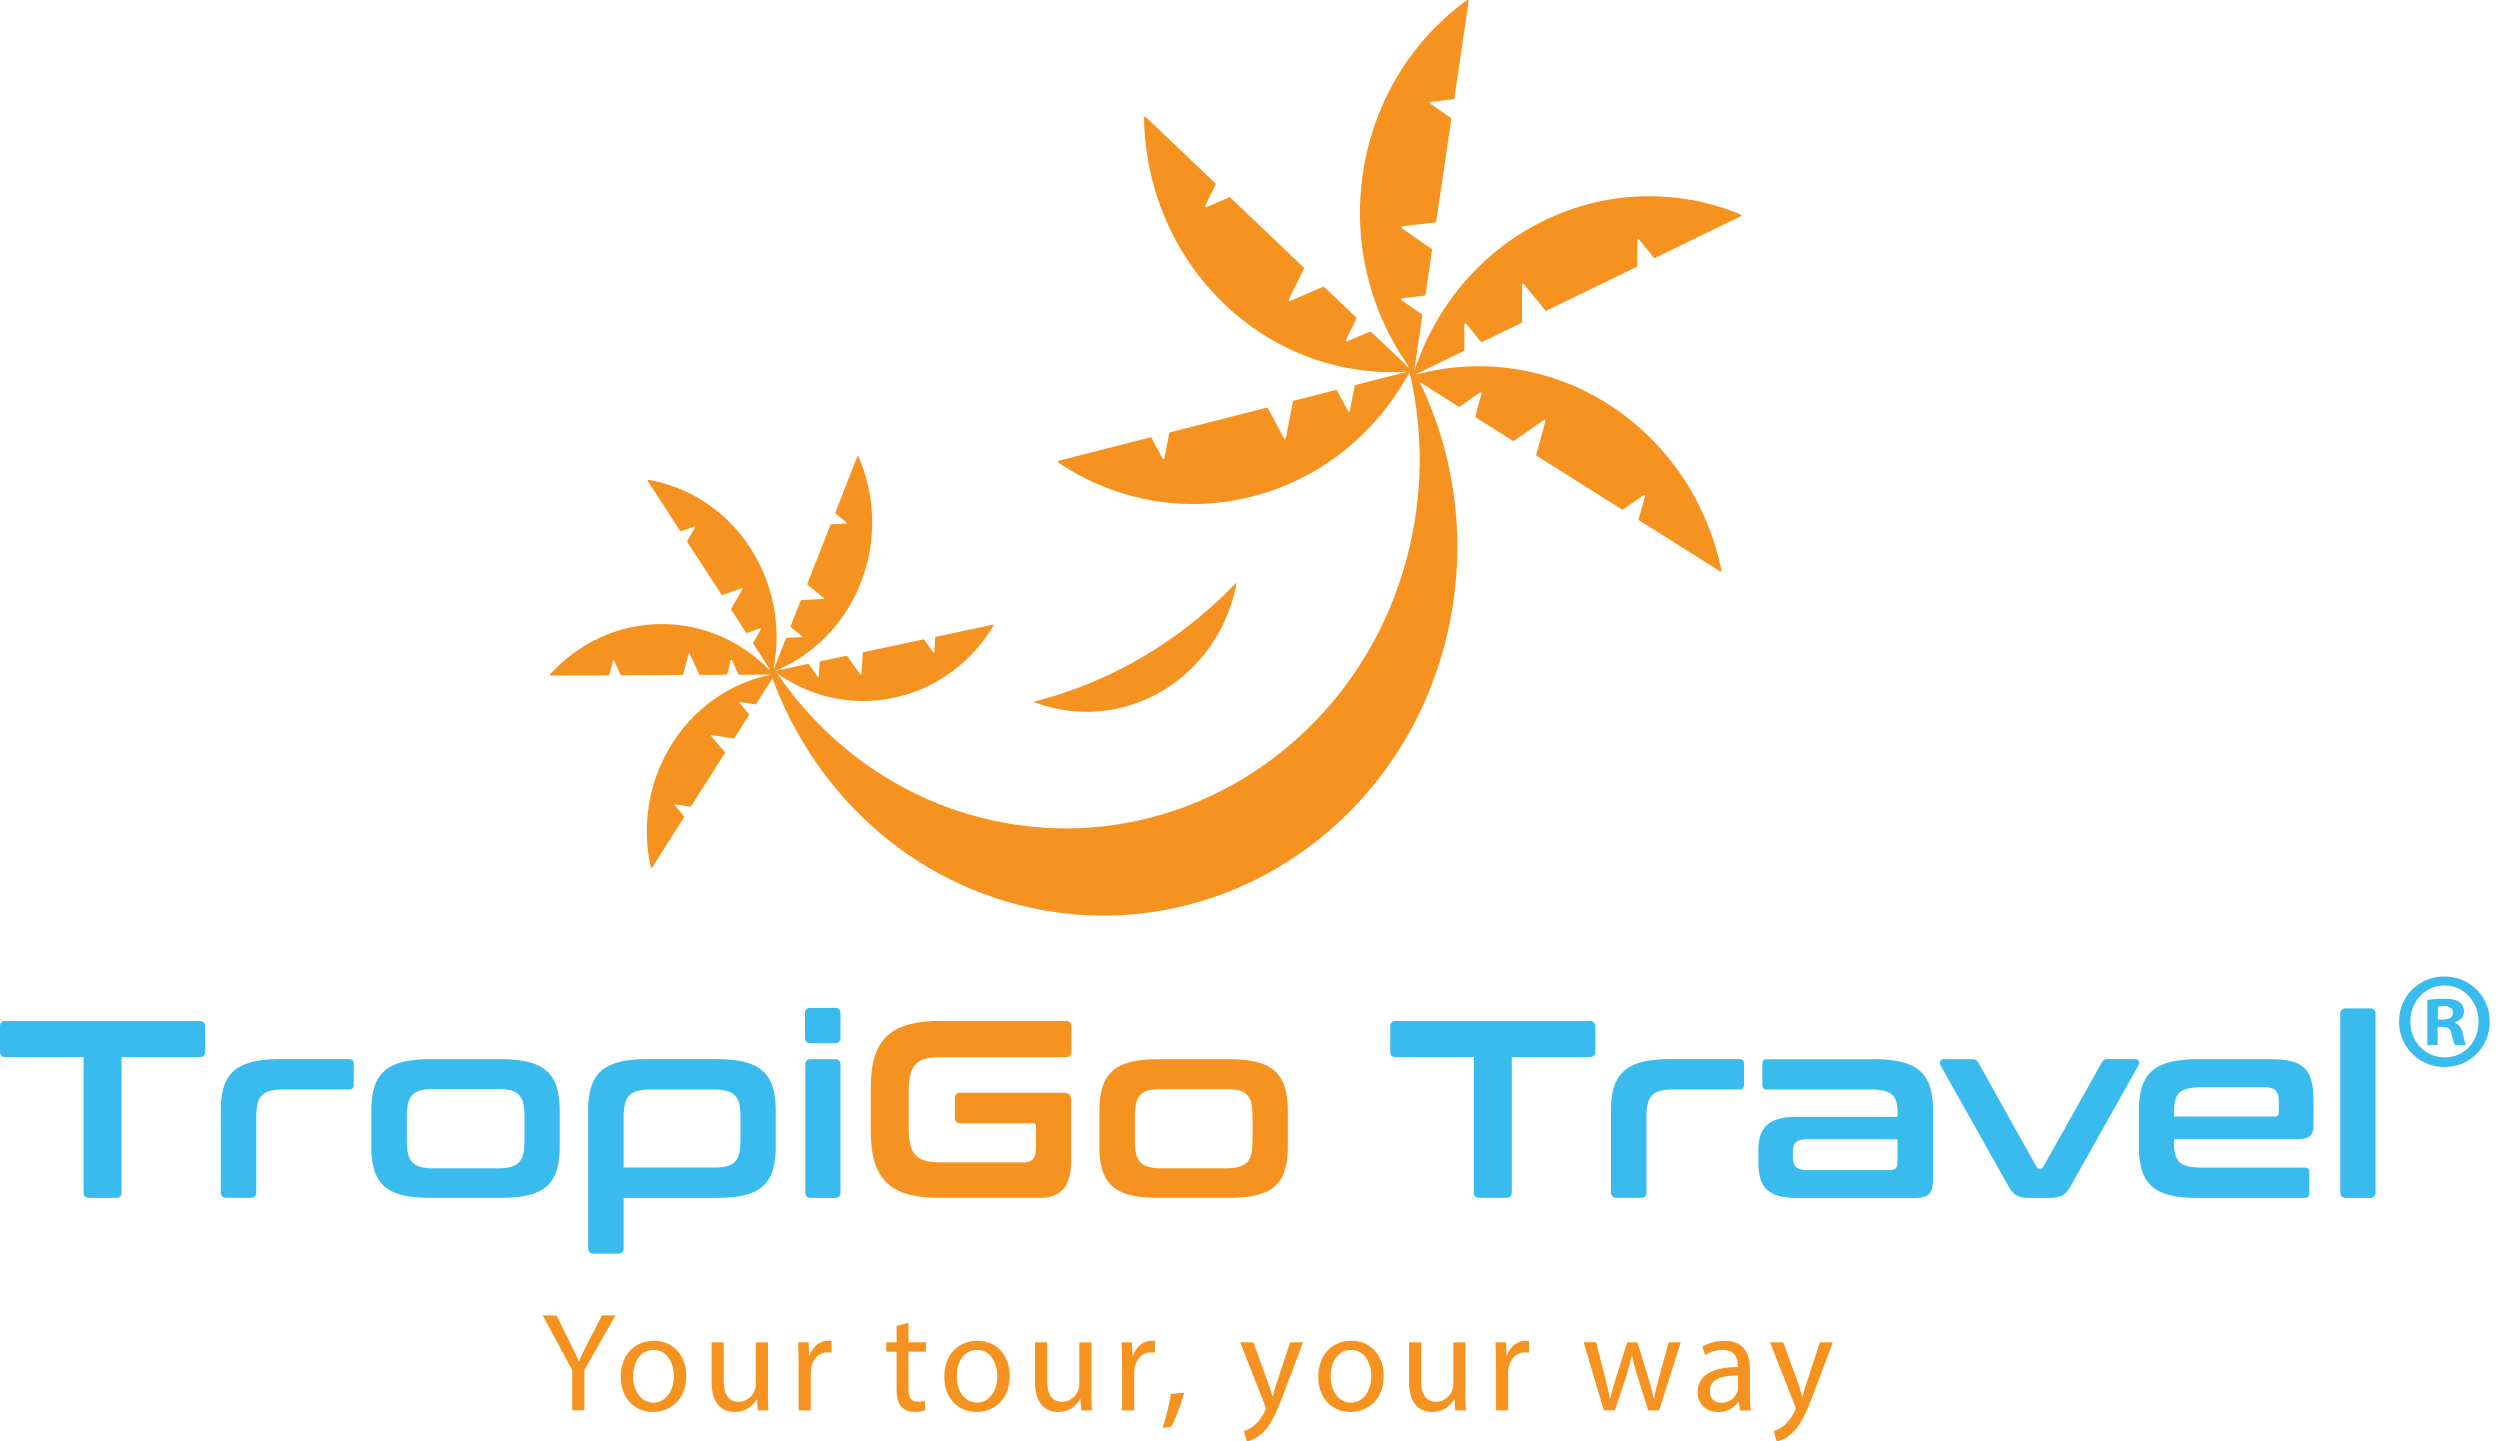 <svg xmlns="http://www.w3.org/2000/svg" width="111" height="64" fill="none" viewBox="0 0 111 64"><g clip-path="url(#a)"><path fill="#F69320" d="M62.374 15.724c.726 2.518.88 5.255.33 8.01-1.76 8.849-10.08 14.537-18.582 12.703-4.417-.951-8.013-3.75-10.2-7.458 1.606 5.567 6.02 10.067 11.873 11.33 8.5 1.833 16.82-3.855 18.582-12.703.847-4.25.02-8.454-2.003-11.882"/><path fill="#F69320" d="m65.78 17.474-.276 1.004a.046.046 0 0 0 .02.054l1.649 1.039c.014.01.035.008.05 0l1.32-.917c.035-.025.08.01.07.054l-.404 1.475a.05.05 0 0 0 .02.053l3.782 2.383c.015.01.036.008.05 0l.903-.626c.035-.025.081.01.07.054l-.275 1.003a.046.046 0 0 0 .02.054l3.581 2.258c.035.023.079-.01.07-.051-.62-2.974-2.366-5.688-5.064-7.389a10.63 10.63 0 0 0-8.637-1.248c-.04.01-.046.066-.013.09l2.045 1.289c.014.01.035.008.05 0l.903-.626c.035-.025.08.01.07.054zm-.677-3.096.648.797c.012.016.035.02.054.012l1.746-.85a.05.05 0 0 0 .027-.044v-1.65c0-.046.056-.065.083-.031l.953 1.17c.012.016.035.02.053.012l4.005-1.947a.05.05 0 0 0 .026-.044v-1.128c0-.046.055-.064.084-.031l.647.796c.013.017.035.02.054.013l3.792-1.846c.038-.019.036-.075-.002-.09a10.6 10.6 0 0 0-8.716.279c-2.858 1.39-4.873 3.894-5.797 6.78-.012.04.027.077.064.06l2.167-1.053a.05.05 0 0 0 .027-.043v-1.128c0-.046.054-.065.083-.032zm-2.848-1.134.997-.118a.045.045 0 0 0 .04-.041l.292-1.983a.05.05 0 0 0-.02-.048l-1.319-.918c-.035-.025-.023-.083.02-.087l1.464-.174a.044.044 0 0 0 .04-.042l.67-4.547c.002-.019-.004-.038-.02-.048l-.902-.628c-.035-.025-.022-.083.021-.087l.996-.119a.044.044 0 0 0 .04-.041l.633-4.307c.006-.041-.04-.073-.073-.048-2.403 1.734-4.143 4.452-4.622 7.698a11.8 11.8 0 0 0 2.196 8.783c.025.034.077.019.083-.022l.361-2.462q.004-.03-.02-.048l-.901-.628c-.036-.025-.023-.083.02-.087zm-2.488 1.836.458-.928a.05.05 0 0 0-.01-.058l-1.422-1.354a.04.04 0 0 0-.048-.008l-1.465.63c-.04.017-.08-.027-.058-.066l.672-1.362a.05.05 0 0 0-.01-.058l-3.261-3.107c-.013-.012-.033-.016-.048-.008l-1.003.431c-.039.017-.078-.027-.058-.066l.46-.927a.05.05 0 0 0-.011-.058l-3.089-2.942c-.029-.03-.079-.007-.079.037.05 3.044 1.254 6.059 3.58 8.278 2.328 2.216 5.32 3.197 8.237 2.982.042-.002.058-.056.027-.085l-1.764-1.68c-.013-.012-.033-.017-.048-.008l-1.002.431c-.04.017-.08-.027-.059-.066z"/><path fill="#F69320" d="m59.85 18.252-.486-.912a.045.045 0 0 0-.052-.023l-1.872.477a.05.05 0 0 0-.035.037l-.312 1.617c-.008.044-.064.054-.085.015l-.714-1.34c-.01-.018-.031-.029-.052-.022l-4.293 1.094a.05.05 0 0 0-.035.038L51.7 20.34c-.008.044-.064.054-.085.015l-.486-.913a.045.045 0 0 0-.051-.023l-4.067 1.037c-.04.01-.047.064-.014.087 2.457 1.649 5.536 2.283 8.602 1.502 3.063-.782 5.51-2.827 6.957-5.473.021-.037-.012-.08-.051-.07l-2.323.593a.05.05 0 0 0-.035.037l-.214 1.107c-.009.044-.065.054-.085.015zm-27 12.973.407.483s.01.025.003.035l-.656 1.033s-.017.014-.027.012l-.968-.15c-.027-.003-.043.03-.025.05l.6.712s.01.025.002.035l-1.505 2.368s-.016.015-.027.013l-.662-.102c-.027-.004-.043.029-.025.05l.407.483s.01.025.002.035l-1.426 2.242a.029.029 0 0 1-.052-.01 7.3 7.3 0 0 1 .955-5.512c1.075-1.69 2.726-2.744 4.502-3.067.025-.005.044.025.03.045l-.816 1.282s-.017.014-.027.012l-.662-.101c-.027-.004-.044.029-.025.05z"/><path fill="#F69320" d="m32.444 29.313-.16.622c-.004.012-.015.023-.027.023l-1.19.006a.03.03 0 0 1-.024-.017l-.42-.92c-.01-.025-.045-.021-.054.004l-.234.914c-.004.012-.015.023-.027.023l-2.728.012a.03.03 0 0 1-.025-.016l-.286-.629c-.01-.024-.046-.02-.054.005l-.16.622c-.004.012-.014.022-.027.022l-2.584.013c-.025 0-.04-.031-.021-.05 1.235-1.369 2.987-2.229 4.934-2.237s3.705.835 4.953 2.194c.016.018.004.05-.021.05l-1.476.006a.03.03 0 0 1-.025-.017l-.286-.628c-.01-.025-.046-.021-.054.004zm1.301-1.415-.585.208q-.02.006-.033-.013l-.665-1.026s-.006-.023 0-.031l.503-.875c.014-.023-.009-.052-.034-.044l-.861.305q-.02.006-.033-.012l-1.526-2.354s-.006-.023 0-.031l.343-.597c.014-.023-.009-.052-.034-.044l-.585.207q-.02.007-.033-.012l-1.445-2.23c-.015-.02.004-.049.03-.045 1.78.31 3.439 1.346 4.528 3.028a7.3 7.3 0 0 1 1 5.503.029.029 0 0 1-.051.01l-.826-1.273s-.006-.023 0-.03l.342-.598c.015-.023-.008-.052-.033-.043zm1.854.341-.49-.393s-.015-.022-.008-.035l.45-1.146c.004-.01.015-.02.025-.02l.978-.05c.027 0 .037-.038.016-.055l-.72-.576s-.014-.023-.008-.035l1.031-2.628q.009-.017.025-.018l.669-.036c.027 0 .037-.037.016-.054l-.49-.392s-.014-.022-.008-.035l.978-2.488a.029.029 0 0 1 .054 0 7.33 7.33 0 0 1 .1 5.6c-.737 1.877-2.16 3.246-3.84 3.924-.024.01-.046-.014-.038-.04l.558-1.422c.004-.01.015-.019.025-.019l.669-.035c.027 0 .037-.037.016-.054zm.758 1.793.039-.643c0-.012.01-.025.023-.027l1.164-.246a.03.03 0 0 1 .03.01l.583.817c.016.023.05.012.052-.017l.06-.943c0-.012.01-.025.023-.027l2.673-.566a.03.03 0 0 1 .03.01l.398.56c.016.023.05.012.052-.017l.039-.642c0-.013.01-.025.023-.027l2.532-.537c.025-.007.044.023.031.045-.955 1.595-2.511 2.793-4.419 3.198s-3.79-.064-5.268-1.143c-.02-.014-.015-.047.01-.054l1.447-.307a.03.03 0 0 1 .03.01l.398.56c.016.024.05.013.052-.016zm9.523 1.128q.464.181.963.29c3.666.807 7.265-1.633 8.04-5.449.01-.048.014-.095.022-.145-2.44 2.559-5.546 4.427-9.025 5.304"/><path fill="#39BBED" d="M8.855 45.333q.252 0 .253.247v1.1q0 .256-.253.256H5.397v6.001q0 .246-.243.247h-1.2q-.243 0-.243-.247v-6H.253q-.252 0-.253-.258V45.58q0-.246.253-.247zm6.653 1.695q.2.001.199.2v.942q0 .202-.2.201H12.58q-.353 0-.583.062a.8.8 0 0 0-.37.202.8.8 0 0 0-.193.381 2.7 2.7 0 0 0-.056.589v3.33q0 .247-.243.247h-1.08q-.251 0-.252-.247v-3.633q0-.605.132-1.037.133-.43.436-.707.303-.273.804-.404.501-.128 1.25-.129h3.084zm6.719 0q.738 0 1.245.128.509.13.81.404.302.275.436.707.134.434.133 1.037v1.616q0 .607-.133 1.036-.133.434-.436.708-.302.273-.81.398-.507.123-1.245.122h-3.118q-.749 0-1.25-.122-.5-.123-.803-.398a1.55 1.55 0 0 1-.436-.708 3.5 3.5 0 0 1-.133-1.036v-1.616q0-.605.133-1.037.133-.43.436-.707.303-.273.804-.404.501-.128 1.25-.128zm-4.164 3.612q0 .359.056.595.055.235.193.375a.77.77 0 0 0 .37.201 2.4 2.4 0 0 0 .583.063h2.808q.363 0 .596-.063a.8.8 0 0 0 .37-.2.8.8 0 0 0 .193-.376q.056-.236.056-.595v-1.066q0-.349-.056-.583a.8.8 0 0 0-.193-.381.7.7 0 0 0-.37-.202 2.6 2.6 0 0 0-.596-.056h-2.808q-.353.001-.583.056a.75.75 0 0 0-.37.202.8.8 0 0 0-.193.381 2.6 2.6 0 0 0-.056.583zm13.757-3.612q.74 0 1.246.128.508.13.81.404.303.275.434.707.133.434.133 1.037v1.616q0 .607-.133 1.036a1.53 1.53 0 0 1-.434.708q-.301.273-.81.398-.507.123-1.245.122h-4.13v2.231q0 .246-.244.247h-1.079q-.252 0-.253-.247v-6.113q-.001-.605.133-1.037.132-.43.435-.707.303-.273.804-.404.501-.128 1.25-.129h3.084zm-4.13 4.812h3.977q.364 0 .594-.056a.74.74 0 0 0 .37-.2.8.8 0 0 0 .193-.382q.056-.236.056-.596v-.997q-.001-.347-.056-.589a.8.8 0 0 0-.194-.381.8.8 0 0 0-.369-.202 2.4 2.4 0 0 0-.594-.062h-2.775q-.353 0-.583.063a.8.8 0 0 0-.37.2.8.8 0 0 0-.193.382 2.7 2.7 0 0 0-.056.59zm9.385-7.09q.243.001.243.247v1.066q0 .258-.243.257h-1.08q-.253 0-.253-.257v-1.066q0-.245.253-.246zm0 2.278q.243-.001.243.257v5.652q0 .246-.243.247h-1.08q-.242 0-.242-.247v-5.652q0-.257.242-.257z"/><path fill="#F69320" d="M47.329 45.333q.243 0 .243.247v1.1q0 .256-.243.256h-5.517a3 3 0 0 0-.71.073.93.93 0 0 0-.447.247q-.165.174-.236.464a3.2 3.2 0 0 0-.073.74v1.616q0 .447.073.746.07.299.236.47.166.176.447.248.28.071.71.072h3.634q.286 0 .42-.151.133-.152.132-.533v-.908q.001-.146-.133-.146h-3.227q-.243 0-.243-.257v-.841q0-.259.243-.258h4.593q.33 0 .33.336v2.613q0 .941-.353 1.33-.352.386-1.012.387h-4.45q-.84 0-1.42-.158a2.2 2.2 0 0 1-.953-.51 2.1 2.1 0 0 1-.54-.918q-.17-.567-.17-1.375v-1.929q0-.808.17-1.368.172-.56.54-.915.37-.352.952-.516.584-.163 1.42-.164h5.584zm7.226 1.695q.738 0 1.245.128.507.13.81.404.3.275.435.707.134.434.133 1.037v1.616q.001.607-.133 1.036-.132.434-.435.708t-.81.398q-.507.123-1.245.122h-3.118q-.75 0-1.25-.122-.501-.123-.803-.398a1.55 1.55 0 0 1-.436-.708 3.5 3.5 0 0 1-.133-1.036v-1.616q0-.605.133-1.037.133-.43.436-.707.302-.273.803-.404.502-.128 1.25-.128zM50.39 50.64q0 .359.056.595.055.235.193.375a.77.77 0 0 0 .37.201 2.4 2.4 0 0 0 .583.063H54.4q.363 0 .596-.063a.8.8 0 0 0 .37-.2.8.8 0 0 0 .192-.376q.056-.236.056-.595v-1.066q0-.349-.056-.583a.8.8 0 0 0-.193-.381.7.7 0 0 0-.37-.202 2.6 2.6 0 0 0-.595-.056h-2.809q-.352.001-.583.056a.74.74 0 0 0-.37.202.8.8 0 0 0-.192.381 2.6 2.6 0 0 0-.056.583z"/><path fill="#39BBED" d="M70.581 45.333q.252 0 .253.247v1.1q0 .256-.253.256h-3.458v6.001q0 .246-.243.247h-1.2q-.243 0-.243-.247v-6H61.98q-.253 0-.253-.258V45.58q0-.246.253-.247zm6.653 1.695q.2.001.2.2v.942q0 .202-.2.201h-2.929q-.352 0-.583.062a.8.8 0 0 0-.37.202.8.8 0 0 0-.193.381 2.7 2.7 0 0 0-.056.589v3.33q0 .247-.242.247h-1.08q-.252 0-.253-.247v-3.633q-.001-.605.133-1.037.132-.43.436-.707.301-.273.803-.404.501-.128 1.25-.129h3.084zm5.97 0q.738 0 1.245.128.507.13.81.404.301.275.436.707.132.434.133 1.037v2.984q0 .27-.04.444a.6.6 0 0 1-.133.276.5.5 0 0 1-.247.14q-.153.041-.396.04h-5.244q-.484.001-.81-.095a1.3 1.3 0 0 1-.522-.286 1.04 1.04 0 0 1-.28-.494 2.7 2.7 0 0 1-.084-.717v-.54q0-.349.084-.622.084-.274.28-.464.2-.19.523-.286.324-.096.81-.096h4.483v-.213a1.7 1.7 0 0 0-.056-.46.66.66 0 0 0-.187-.31.8.8 0 0 0-.363-.174 2.6 2.6 0 0 0-.594-.056h-4.604q-.2-.001-.2-.2v-.942q0-.202.2-.201h4.758zm.726 4.924q.175 0 .247-.085.073-.084.073-.296v-.987h-4.031q-.342 0-.48.14t-.137.41v.236q0 .3.137.443.137.141.48.141h3.711zm3.645-4.924q.187-.001.264.157l2.588 4.633q.045.068.12.068h.044a.14.14 0 0 0 .123-.069l2.599-4.632a.4.4 0 0 1 .1-.118q.054-.04.165-.04h1.223q.12.001.16.085.04.085-.017.197l-3.018 5.373q-.155.28-.353.392-.2.112-.573.112h-.903q-.364 0-.562-.112t-.353-.392l-3.018-5.373q-.057-.111-.017-.197.039-.084.16-.084zm13.241 0q.562-.001.93.095t.584.313.303.572.089.859v1.066q0 .358-.154.5-.155.14-.473.14h-5.563v.27q0 .525.247.763.248.236.963.236h4.594q.198 0 .197.202v.941q0 .202-.197.201h-4.747q-.75 0-1.25-.122-.501-.123-.803-.398a1.55 1.55 0 0 1-.436-.707 3.5 3.5 0 0 1-.133-1.037v-1.616q0-.605.133-1.036c.09-.289.232-.523.436-.708q.302-.273.803-.404.502-.128 1.25-.129h3.227zm-4.284 2.546h4.461q.186 0 .187-.19v-.472q0-.348-.144-.493-.142-.146-.529-.145h-2.765q-.716 0-.963.23-.248.23-.247.77v.302zm8.7-4.8q.243 0 .243.246v7.92q0 .245-.243.246h-1.08q-.243 0-.243-.247V45.02q0-.246.243-.247zm5.313.578c0 1.132-.871 2.02-2.007 2.02a1.996 1.996 0 0 1-2.019-2.02c0-1.132.896-1.995 2.019-1.995s2.007.888 2.007 1.995m-3.524 0c0 .888.645 1.595 1.53 1.595.884 0 1.494-.705 1.494-1.583 0-.877-.633-1.607-1.505-1.607s-1.517.718-1.517 1.595zm1.208 1.047h-.455v-1.995c.179-.037.43-.06.754-.06.371 0 .537.06.681.145a.55.55 0 0 1 .191.438c0 .22-.168.39-.405.462v.025c.191.073.299.22.359.487.06.305.096.426.143.5h-.49c-.06-.072-.095-.255-.155-.487-.036-.22-.156-.317-.405-.317h-.216v.802zm.012-1.132h.216c.251 0 .455-.085.455-.292 0-.183-.131-.305-.419-.305-.121 0-.204.012-.252.025z"/><path fill="#F69320" d="M25.407 62.621v-1.785l-1.312-2.428h.613l.58 1.163c.159.32.285.574.412.869h.012c.114-.278.256-.554.415-.873l.598-1.162h.606l-1.384 2.418v1.794h-.538zm5.061-1.541c0 1.12-.762 1.61-1.476 1.61-.806 0-1.428-.598-1.428-1.558 0-1.012.654-1.603 1.474-1.603s1.43.63 1.43 1.551m-2.354.036c0 .663.373 1.16.899 1.16.525 0 .905-.493.905-1.177 0-.512-.254-1.16-.895-1.16s-.91.602-.91 1.177m5.983.678c0 .317.01.589.025.827h-.477l-.03-.494H33.6c-.137.243-.45.564-.982.564-.465 0-1.023-.265-1.023-1.325V59.6h.538v1.671c0 .577.176.968.664.968.361 0 .614-.257.714-.503a.9.9 0 0 0 .05-.282v-1.852h.537v2.196zm1.36-1.254c0-.358-.009-.662-.025-.942h.473l.02.593h.02c.139-.405.467-.662.826-.662a.6.6 0 0 1 .151.017v.516a1 1 0 0 0-.182-.016c-.38 0-.65.292-.723.705-.014.076-.02.168-.02.257v1.615h-.538v-2.082zm4.88-1.813v.87h.776v.417h-.776v1.63c0 .378.106.59.409.59.139 0 .243-.017.313-.04l.025.419a1.4 1.4 0 0 1-.481.074c-.25 0-.455-.082-.584-.232-.15-.166-.21-.433-.21-.788v-1.65h-.458V59.6h.459v-.728l.529-.141zm4.496 2.353c0 1.12-.762 1.61-1.476 1.61-.805 0-1.428-.598-1.428-1.558 0-1.012.654-1.603 1.474-1.603s1.43.63 1.43 1.551m-2.354.036c0 .663.374 1.16.899 1.16s.905-.493.905-1.177c0-.512-.253-1.16-.895-1.16-.641 0-.909.602-.909 1.177m5.98.678c0 .317.01.589.025.827h-.477l-.03-.494h-.014c-.137.243-.45.564-.982.564-.465 0-1.023-.265-1.023-1.325V59.6h.537v1.671c0 .577.177.968.665.968.36 0 .614-.257.714-.503a.9.9 0 0 0 .05-.282v-1.852h.537v2.196zm1.36-1.254c0-.358-.009-.662-.025-.942h.473l.02.593h.02c.139-.405.467-.662.826-.662a.6.6 0 0 1 .151.017v.516a.8.8 0 0 0-.183-.016c-.38 0-.65.292-.722.705-.014.076-.02.168-.02.257v1.615h-.538v-2.082zm1.797 2.852c.135-.373.301-1.04.368-1.497l.6-.062c-.146.533-.416 1.226-.588 1.52l-.382.041zm4.035-3.794.65 1.787c.07.2.144.436.191.616h.015c.052-.178.118-.41.189-.628l.587-1.775h.573l-.812 2.154c-.384 1.04-.65 1.568-1.017 1.898-.268.234-.53.327-.662.352l-.135-.458a1.4 1.4 0 0 0 .473-.27c.146-.12.326-.331.453-.611a.4.4 0 0 0 .041-.133.4.4 0 0 0-.037-.141l-1.094-2.79h.588zm5.786 1.482c0 1.12-.762 1.61-1.476 1.61-.806 0-1.428-.598-1.428-1.558 0-1.012.654-1.603 1.474-1.603s1.43.63 1.43 1.551m-2.354.036c0 .663.373 1.16.899 1.16.525 0 .905-.493.905-1.177 0-.512-.254-1.16-.895-1.16s-.91.602-.91 1.177m5.981.678c0 .317.01.589.025.827h-.478l-.028-.494h-.015c-.137.243-.45.564-.982.564-.465 0-1.023-.265-1.023-1.325V59.6h.537v1.671c0 .577.177.968.665.968.36 0 .614-.257.714-.503a.9.9 0 0 0 .05-.282v-1.852h.537v2.196zm1.36-1.254c0-.358-.009-.662-.025-.942h.473l.02.593h.02c.139-.405.466-.662.826-.662a.6.6 0 0 1 .151.017v.516a.8.8 0 0 0-.183-.016c-.38 0-.65.292-.722.705-.014.076-.02.168-.02.257v1.615h-.538v-2.082zm4.442-.942.398 1.534c.085.336.16.653.22.964h.015c.066-.304.164-.632.265-.96l.486-1.538h.455l.462 1.511c.106.36.194.678.262.987h.015c.054-.306.135-.626.23-.982l.424-1.518h.53l-.958 3.023h-.49l-.45-1.443a9 9 0 0 1-.264-.998h-.013a9 9 0 0 1-.271 1.002l-.478 1.437h-.494l-.894-3.023h.548zm6.391 3.023-.048-.382h-.016a1.1 1.1 0 0 1-.91.453c-.6 0-.907-.434-.907-.867 0-.732.638-1.135 1.785-1.126v-.064c0-.245-.068-.701-.676-.697a1.44 1.44 0 0 0-.775.226l-.122-.365c.247-.162.606-.266.98-.266.907 0 1.129.63 1.129 1.238v1.13c0 .258.012.515.046.724h-.488zm-.085-1.543c-.584-.012-1.254.094-1.254.678 0 .361.233.527.504.527.39 0 .638-.25.725-.506a.6.6 0 0 0 .025-.174v-.527zm2.005-1.48.65 1.787c.07.2.143.436.19.616h.015c.052-.178.118-.41.19-.628l.587-1.775h.572l-.811 2.154c-.384 1.04-.65 1.568-1.017 1.898a1.5 1.5 0 0 1-.663.352l-.134-.458c.134-.044.31-.13.473-.27.145-.12.326-.331.452-.611a.4.4 0 0 0 .042-.133.4.4 0 0 0-.038-.141l-1.093-2.79h.587z"/></g><defs><clipPath id="a"><path fill="#fff" d="M0 0h110.545v64H0z"/></clipPath></defs></svg>